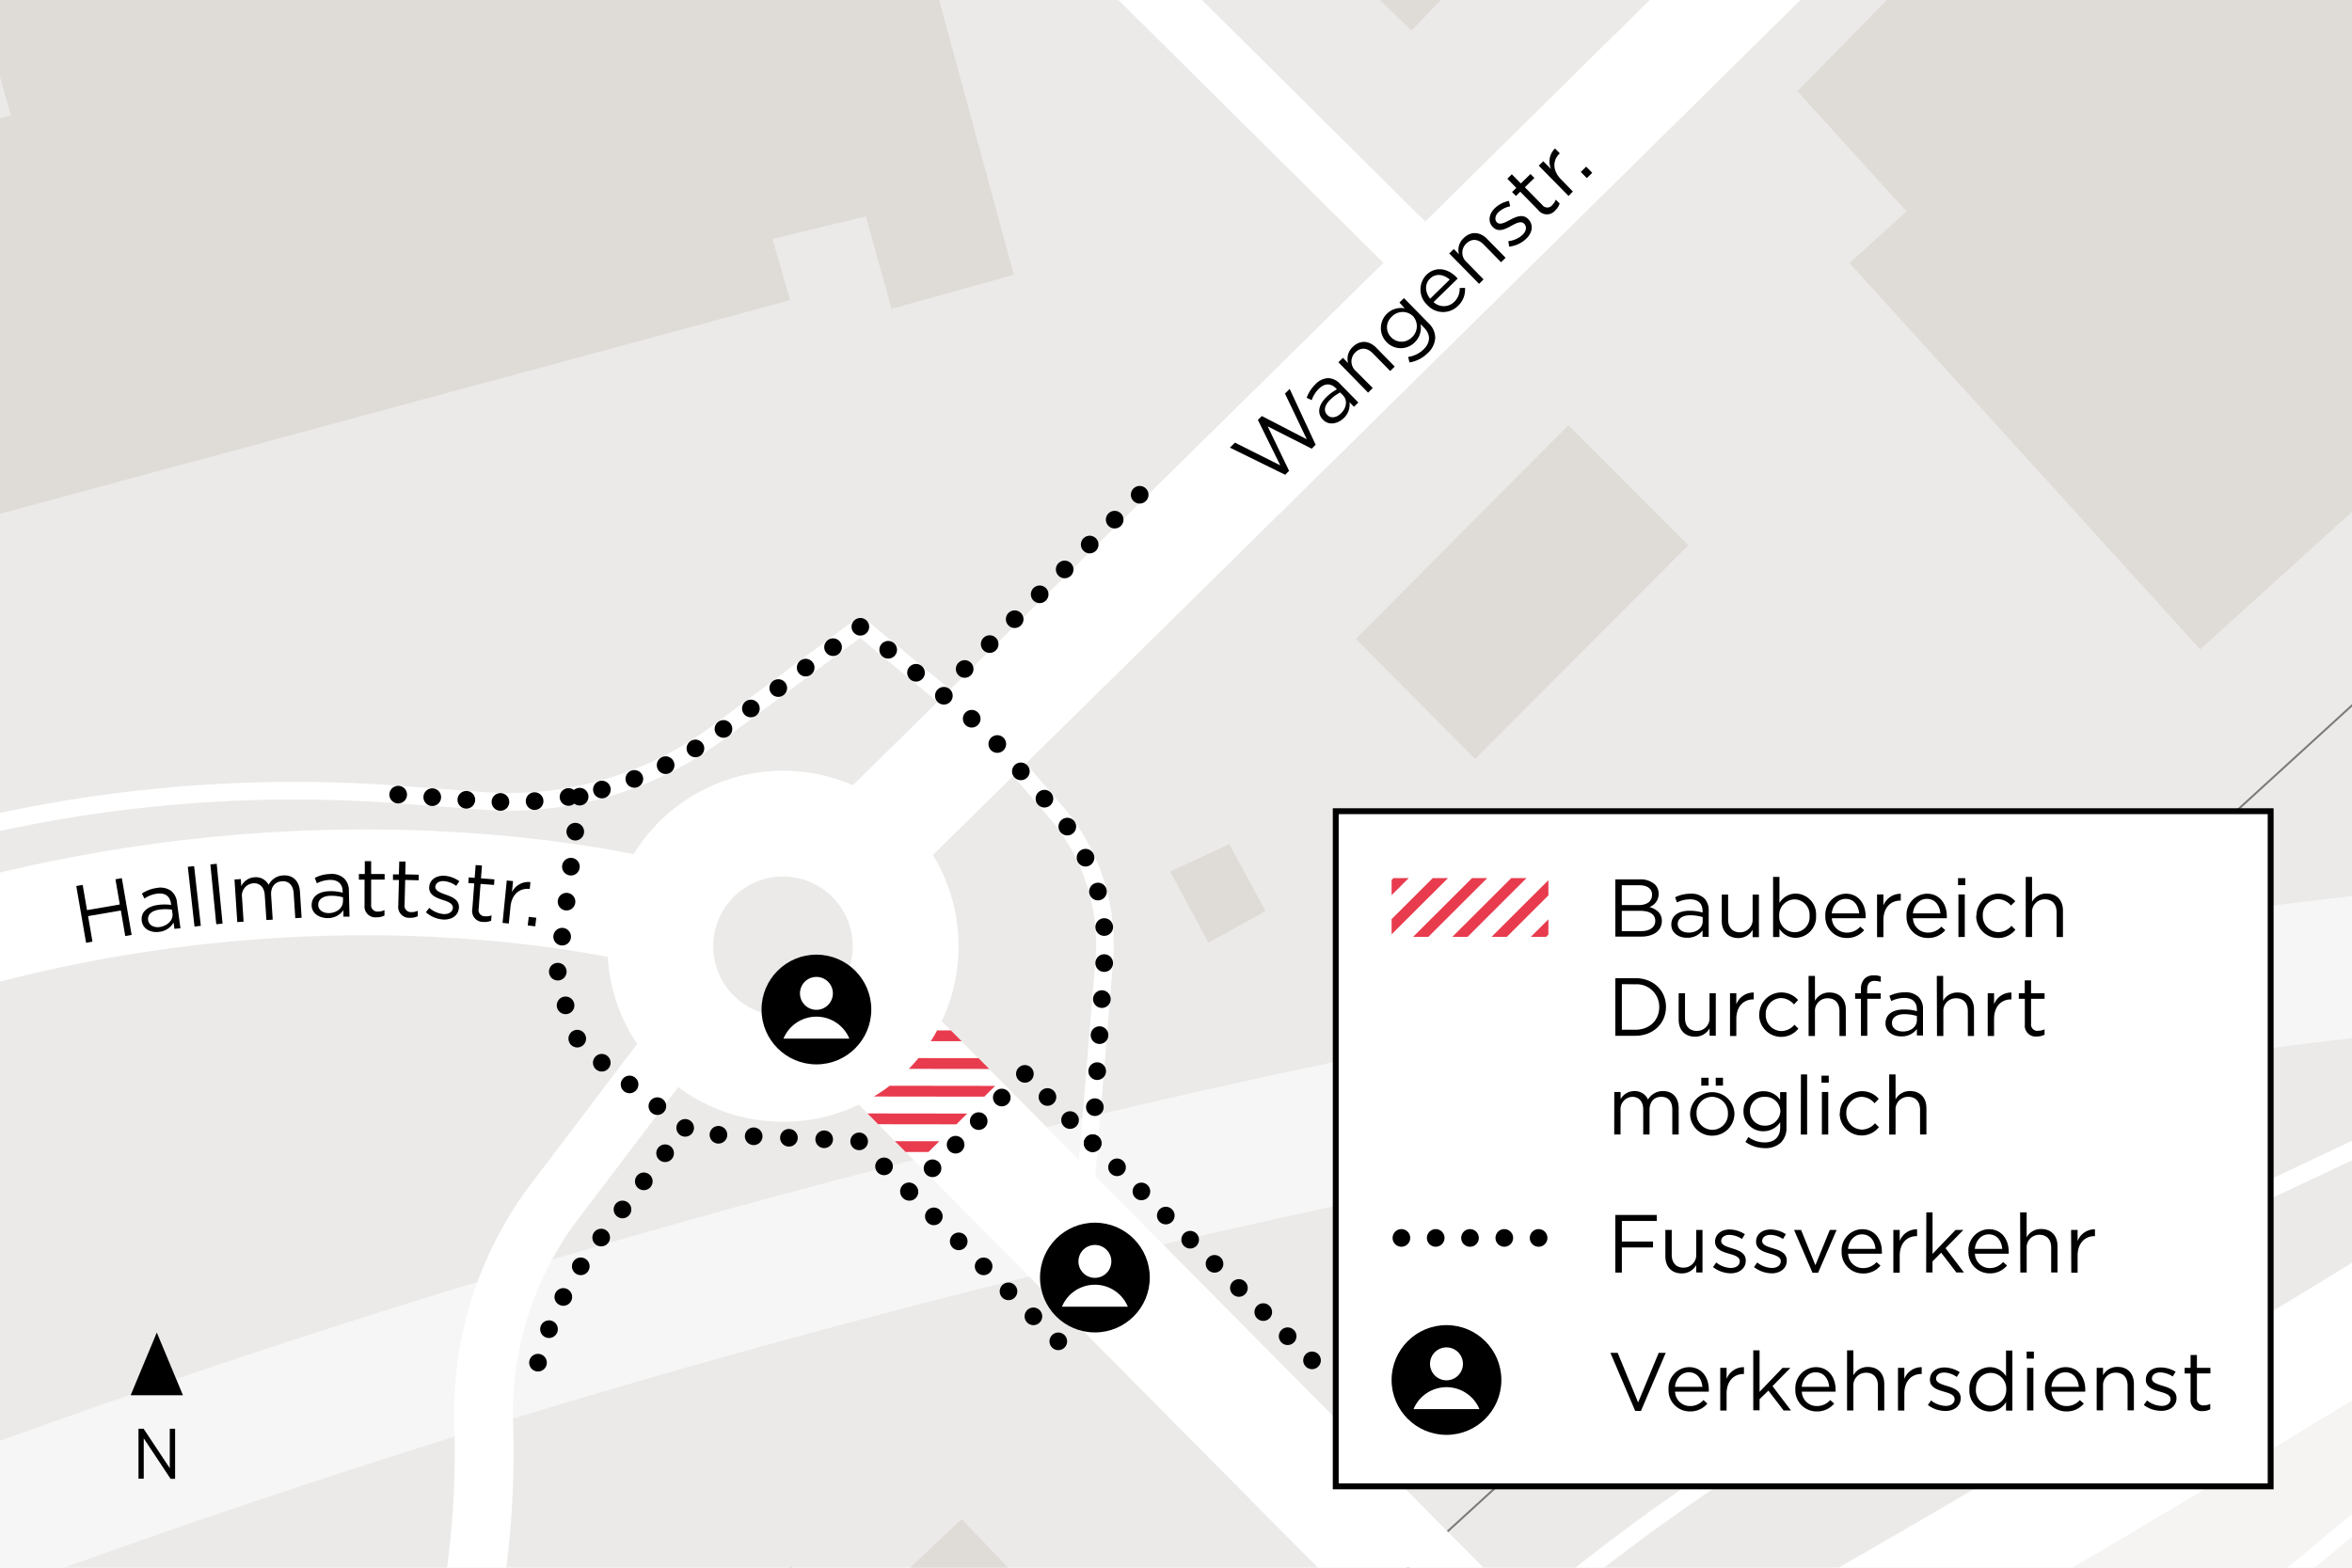 <svg xmlns="http://www.w3.org/2000/svg" xmlns:xlink="http://www.w3.org/1999/xlink" viewBox="0 0 600 400"><defs><clipPath id="e766082a-3317-498d-9094-c140ac0564dc"><rect width="600" height="400" fill="none"/></clipPath><clipPath id="aef8d48f-2046-430c-a516-2ad6c660e8f9"><rect y="600" width="600" height="400" fill="none"/></clipPath><clipPath id="ad1eecd9-b39c-4cbf-81c6-9fb2120e271c"><path d="M240.25,260.58a44.32,44.32,0,0,1-21.19,21.27l14.85,15,21.37-21.18Z" fill="none"/></clipPath><clipPath id="a24853fc-4a0f-4a29-b9ea-1d45da50427e"><path d="M267.18,789.48l-9.49-9.64-23.88,23.5-9.7-9.42-5.6,5.52,9.69,9.42-3.9,3.84-4.42,4.8a27.28,27.28,0,0,1,4.06,4.24c4.31,4.91,7,12.53,7,19.7a31,31,0,0,1-9,21.94l9.68,9.6a45,45,0,0,0,12.94-31.54A44.39,44.39,0,0,0,238,818.12Z" fill="none"/></clipPath><clipPath id="a03f8d6c-18fa-4f4b-a6be-e479f4807004"><rect x="355" y="224.04" width="40" height="15" fill="none"/></clipPath></defs><title>250411_Kleefeld_Wangenstrasse_BPH</title><g id="be477951-d603-494b-94da-551c2f9a0a5d" data-name="BG"><rect width="600" height="400" fill="#eceae8"/></g><g id="a7b75b67-ba47-4482-92e0-5753ccaff5da" data-name="Grünflächen"><g clip-path="url(#e766082a-3317-498d-9094-c140ac0564dc)"><path d="M1360.4,154.28c-167.83,21.13-346,35.45-535.58,46.82l-4.3.27v.16c-216.15,141.89-390,237.4-390,237.4a35.57,35.57,0,0,1-45,52.45S208.39,729.53,11.67,962.85q-3.06,3.61-6.13,7.24l74.65,192.57H1362.38Z" fill="#f5f4f3"/></g></g><g id="be1b0a24-a6d8-48fa-885c-ed68ca69d7d9" data-name="Gebäude"><g clip-path="url(#aef8d48f-2046-430c-a516-2ad6c660e8f9)"><g id="b1257bdb-a84b-43ac-b228-24544d1265d8" data-name="HATCH"><polygon points="491.86 459.94 478.68 473.31 366.06 362.24 405.47 322.27 419.24 335.85 393.17 362.27 397.76 367.14 491.86 459.94" fill="#dfdcd8" fill-rule="evenodd"/></g><g id="b59a788e-a217-4164-89f6-ede08915958d" data-name="HATCH"><polygon points="666.89 669.89 561.27 765.72 515.82 715.63 471.8 667.11 486.33 653.93 458.53 623.28 716.85 359.33 761.1 408.1 579.15 573.19 621.44 619.8 666.89 669.89" fill="#dfdcd8" fill-rule="evenodd"/></g><g id="a7179ad0-3b26-4a6f-927f-5743ab2ef363" data-name="HATCH"><polygon points="334.05 398.84 417.77 479.63 404.9 492.98 389.83 508.6 381.53 500.58 384.13 497.88 357.18 471.06 354.16 474.18 341.92 462.37 345.24 459.17 318.8 433.99 315.77 437.13 306.1 427.81 321.17 412.19 334.05 398.84" fill="#dfdcd8" fill-rule="evenodd"/></g><g id="ae110698-9242-4f0a-9f6b-a333bc0ab765" data-name="HATCH"><polygon points="840.98 467.37 860.28 488.65 661.88 668.66 620.93 623.53 619.7 624.64 575.67 576.12 563.88 586.8 552.84 574.61 667.35 470.88 678.13 482.78 775.11 394.78 796.84 418.72 819.33 443.51 840.98 467.37" fill="#dfdcd8" fill-rule="evenodd"/></g><g id="a190ddfe-dc90-4906-9a3c-2214840560a4" data-name="HATCH"><polygon points="275.22 336.43 279.48 340.48 283.08 337.11 313.7 366.34 212.1 472.76 181.18 443.25 185.28 439.29 180.96 435.16 275.22 336.43" fill="#dfdcd8" fill-rule="evenodd"/></g><g id="f99b624d-f617-48dc-8653-ed692225c315" data-name="HATCH"><polygon points="554.25 412.07 509.43 458.4 498.59 458.49 497.01 456.95 491.11 463 451.81 424.65 448.14 428.42 435.85 416.48 439.75 412.59 388.52 362.48 444.75 305.05 456 315.99 457.18 317.13 481.23 340.87 519.46 376.78 518.61 377.68 534.9 393.45 536.49 395.01 554.25 412.07" fill="#dfdcd8" fill-rule="evenodd"/></g><g id="e2cd5544-78f1-418a-b65b-a867d15389ba" data-name="HATCH"><polygon points="547.76 300.15 607.8 360.01 596.67 371.47 595.95 372.21 581.69 386.91 566.82 402.06 565.96 401.07 555.96 411.55 544.57 399.83 549.91 394.43 507.99 353.46 507.08 352.56 501.75 346.9 505.93 342.15 515.76 331.98 505.44 322.18 495.14 312.16 509.91 296.98 520.17 306.97 530.73 316.98 535.73 312.01 547.76 300.15" fill="#dfdcd8" fill-rule="evenodd"/></g></g><g clip-path="url(#e766082a-3317-498d-9094-c140ac0564dc)"><g id="bbafdc7b-eaf8-4e58-94f6-46413cc80a2c" data-name="HATCH"><polygon points="322.84 232.48 308.26 240.54 298.52 222.37 313.6 215.39 322.84 232.48" fill="#dfdcd8" fill-rule="evenodd"/></g><g id="bf31cf71-f000-4f79-ab1c-64f26bc91fc7" data-name="HATCH"><polygon points="666.89 69.89 561.27 165.72 515.82 115.63 471.8 67.11 486.33 53.93 458.53 23.29 716.85 -240.66 761.1 -191.9 579.15 -26.81 621.44 19.8 666.89 69.89" fill="#dfdcd8" fill-rule="evenodd"/></g><g id="f9f28bab-6548-42de-8d8c-c65a59047586" data-name="HATCH"><polygon points="245.29 387.57 273.63 417.18 199.32 488.39 198.26 489.42 130.24 554.18 129.72 554.68 91.62 591.16 67.64 613.98 51.92 597.84 51.4 597.31 88.03 562.29 80.7 555.03 106.6 530.27 101.83 525.58 147.94 481.58 140.08 473.21 139.23 472.32 161.4 451.23 154.85 444.35 201.66 399.57 216.85 414.54 245.29 387.57" fill="#dfdcd8" fill-rule="evenodd"/></g><g id="a9e66147-5d36-4bcd-b653-3ce2faee7a37" data-name="HATCH"><polygon points="430.7 139.11 376.3 193.66 345.87 163.02 400.1 108.49 430.7 139.11" fill="#dfdcd8" fill-rule="evenodd"/></g><g id="a87e874d-77b0-42d6-bf0c-665dce931248" data-name="HATCH"><polygon points="216.86 -47.45 221.9 -28.98 231.01 -31.47 247.23 28.13 258.64 70.11 227.45 78.81 220.87 55.2 197.08 60.99 201.55 76.6 -117.32 162.82 -128.65 120.91 -129.72 114.09 -113.31 109.72 -113.25 108.91 -114.95 102.22 -123.26 70.98 -125.13 64.07 2.76 29.47 -1.88 12.81 -7.33 -7.24 87.13 -32.96 87.43 -31.78 92.51 -33.03 97.36 -14.36 131.06 -23.83 134.65 -9.44 135.4 -6.42 142.66 -8.38 175.78 -17.62 170.89 -35.06 194.76 -40.69 194.6 -41.35 216.86 -47.45" fill="#dfdcd8" fill-rule="evenodd"/></g><g id="fa27aefc-b83b-44ca-91d1-976eb9378023" data-name="HATCH"><polygon points="269.51 -135.46 387.99 -21.14 360.06 7.8 350.63 -1.3 352.46 -3.19 327.75 -28.05 325.42 -25.63 311.51 -39.05 314.24 -41.63 293.01 -61.76 290.58 -59.24 276.48 -72.85 278.97 -75.06 255.46 -97.53 253.26 -95.25 241.59 -106.53 257.48 -123 269.51 -135.46" fill="#dfdcd8" fill-rule="evenodd"/></g><g id="a6ff09a4-a7f8-471f-a7ec-b3bc5264f2bd" data-name="HATCH"><polygon points="840.98 -132.63 860.28 -111.35 661.88 68.66 620.93 23.53 619.7 24.64 575.67 -23.88 563.88 -13.2 552.84 -25.39 667.35 -129.12 678.13 -117.22 775.11 -205.22 796.84 -181.28 819.33 -156.49 840.98 -132.63" fill="#dfdcd8" fill-rule="evenodd"/></g></g></g><g id="b1fcff5a-cfcf-43eb-b8c1-88680a2e6253" data-name="Zug"><g clip-path="url(#e766082a-3317-498d-9094-c140ac0564dc)"><line x1="993.81" y1="-179.77" x2="-155.69" y2="870.31" fill="none" stroke="#7a7a78" stroke-miterlimit="10" stroke-width="0.5"/></g></g><g id="aa08f293-ebd9-49ec-aaad-859ef519a1af" data-name="Autobahn"><g clip-path="url(#e766082a-3317-498d-9094-c140ac0564dc)"><path d="M1196.84,196.06c-133.19,15.41-273.64,26.36-422.09,35.27C264,262-195.44,412.36-576.37,697.29" fill="none" stroke="#f6f6f6" stroke-linecap="round" stroke-linejoin="round" stroke-width="36"/></g></g><g id="b8b3d96f-b5ec-49a3-bf2d-4b268805a478" data-name="Schnellstrasse"><g clip-path="url(#e766082a-3317-498d-9094-c140ac0564dc)"><polyline points="388.35 431.32 244.58 286.27 237.91 279.55 223.73 265.24" fill="none" stroke="#fff" stroke-linejoin="round" stroke-width="30"/><path d="M427.46,440.76S775.8,249.45,1073.7,16q50.57-39.63,100.36-78.61" fill="none" stroke="#fff" stroke-linejoin="round" stroke-width="30"/></g></g><g id="b286306f-d8c1-497f-ac7a-68930bddb1bb" data-name="Hauptstrassen"><g clip-path="url(#aef8d48f-2046-430c-a516-2ad6c660e8f9)"><path d="M897,146.41C611.59,432,219.62,817.28,219.62,817.28" fill="none" stroke="#fff" stroke-linejoin="round" stroke-width="27"/></g><g clip-path="url(#e766082a-3317-498d-9094-c140ac0564dc)"><path d="M897-453.59C611.59-168,219.62,217.28,219.62,217.28" fill="none" stroke="#fff" stroke-linejoin="round" stroke-width="27"/><path d="M169.46,233.56S66.37,204.44-54.49,254.46C-228,326.28-352.39,431.53-453.31,492.8-626.54,598-817.35,702.34-938.12,735.55S-1154,747.63-1240,749.14-1431.72,781-1431.72,781" fill="none" stroke="#fff" stroke-linejoin="round" stroke-width="27"/><circle cx="199.74" cy="241.44" r="31.29" fill="none" stroke="#fff" stroke-linejoin="round" stroke-width="27"/></g></g><g id="aaf9b9b3-4c9f-48af-9147-b8d71feb24a0" data-name="Quartierstrassen"><g clip-path="url(#aef8d48f-2046-430c-a516-2ad6c660e8f9)"><path d="M428.94,608.81,430.47,483a44.74,44.74,0,0,0-12.65-31.7l-67.29-69.19a17.88,17.88,0,0,1,.29-25.22L491.15,219.1a357.06,357.06,0,0,0,61.8-81l33.2-59.56A536.71,536.71,0,0,1,665.41-29.37" fill="none" stroke="#fff" stroke-linecap="round" stroke-linejoin="round" stroke-width="15"/></g><g clip-path="url(#e766082a-3317-498d-9094-c140ac0564dc)"><path d="M428.94,8.81,430.47-117a44.74,44.74,0,0,0-12.65-31.7l-67.29-69.19a17.88,17.88,0,0,1,.29-25.22L491.15-380.9a357.06,357.06,0,0,0,61.8-81l33.2-59.56a536.71,536.71,0,0,1,79.26-107.87" fill="none" stroke="#fff" stroke-linecap="round" stroke-linejoin="round" stroke-width="15"/><line x1="196.19" y1="-99.01" x2="367.83" y2="71.31" fill="none" stroke="#fff" stroke-linecap="round" stroke-linejoin="round" stroke-width="15"/><path d="M175.68,261.44,141.4,306.67a89.39,89.39,0,0,0-18,56.68v.24A227,227,0,0,1,85.25,496.76l-79.44,119a357.71,357.71,0,0,0-36.93,71.68h0a274.79,274.79,0,0,1-71.55,105.34l-41.1,37.56" fill="none" stroke="#fff" stroke-linecap="round" stroke-linejoin="round" stroke-width="15"/></g></g><g id="ec31dbc9-72e4-4f46-92df-4de8fa51955a" data-name="Fusswege"><g clip-path="url(#aef8d48f-2046-430c-a516-2ad6c660e8f9)"><path d="M631.56-53.71l-31.73,32-737.3,666.55A357.61,357.61,0,0,1-281.3,724.06" fill="none" stroke="#fff" stroke-linecap="round" stroke-linejoin="round" stroke-width="4.5"/></g><g clip-path="url(#e766082a-3317-498d-9094-c140ac0564dc)"><path d="M631.56-653.71l-31.73,32L-137.47,44.85A357.61,357.61,0,0,1-281.3,124.06" fill="none" stroke="#fff" stroke-linecap="round" stroke-linejoin="round" stroke-width="4.5"/><path d="M-585.35,525.1l146.46-93.78L-95.35,245a357.57,357.57,0,0,1,196.93-42.27l21.65,1.61a89.39,89.39,0,0,0,60-17.45l36.24-27,31.77,26.25,18.05,20.94a51.94,51.94,0,0,1,12.41,38.19l-6,72.38" fill="none" stroke="#fff" stroke-linecap="round" stroke-linejoin="round" stroke-width="4.5"/><path d="M53.84,908,279.12,541.53A536.36,536.36,0,0,1,507.18,337.36L865.08,168.5,558.27,423.94Q448.77,515.1,347.66,615.68Z" fill="none" stroke="#fff" stroke-linecap="round" stroke-linejoin="round" stroke-width="4.5"/></g></g><g id="ed649afb-8f58-4659-a4ba-fe9e3d7ca884" data-name="Baubereich"><line x1="101.58" y1="202.75" x2="101.58" y2="202.75" fill="none" stroke="#000" stroke-linecap="round" stroke-miterlimit="10" stroke-width="4.5"/><path d="M110.27,203.4l13,1a89.39,89.39,0,0,0,60-17.45L216,162.53" fill="none" stroke="#000" stroke-linecap="round" stroke-miterlimit="10" stroke-width="4.5" stroke-dasharray="0 8.72"/><line x1="219.48" y1="159.92" x2="219.48" y2="159.92" fill="none" stroke="#000" stroke-linecap="round" stroke-miterlimit="10" stroke-width="4.5"/><path d="M226.58,165.79l24.67,20.38,18.05,20.94a51.94,51.94,0,0,1,12.41,38.19L279,287.09" fill="none" stroke="#000" stroke-linecap="round" stroke-miterlimit="10" stroke-width="4.5" stroke-dasharray="0 9.21"/><line x1="278.74" y1="291.69" x2="278.74" y2="291.69" fill="none" stroke="#000" stroke-linecap="round" stroke-miterlimit="10" stroke-width="4.5"/><line x1="284.96" y1="297.84" x2="331.59" y2="344.02" fill="none" stroke="#000" stroke-linecap="round" stroke-miterlimit="10" stroke-width="4.5" stroke-dasharray="0 8.75"/><line x1="334.7" y1="347.1" x2="334.7" y2="347.1" fill="none" stroke="#000" stroke-linecap="round" stroke-miterlimit="10" stroke-width="4.5"/><polyline points="147.87 203.27 142.02 250.09 147.87 266.75 176.69 289.26 219.01 291.06 274.51 346.8" fill="none" stroke="#000" stroke-linecap="round" stroke-miterlimit="10" stroke-width="4.5" stroke-dasharray="0 9"/><g clip-path="url(#ad1eecd9-b39c-4cbf-81c6-9fb2120e271c)"><line x1="-219.18" y1="2.09" x2="494.16" y2="3" fill="none" stroke="#e83c4e" stroke-width="2.75"/><line x1="-212.1" y1="9.17" x2="501.23" y2="10.08" fill="none" stroke="#e83c4e" stroke-width="2.75"/><line x1="-205.02" y1="16.25" x2="508.31" y2="17.16" fill="none" stroke="#e83c4e" stroke-width="2.75"/><line x1="-197.94" y1="23.33" x2="515.39" y2="24.24" fill="none" stroke="#e83c4e" stroke-width="2.75"/><line x1="-190.86" y1="30.41" x2="522.47" y2="31.32" fill="none" stroke="#e83c4e" stroke-width="2.75"/><line x1="-183.78" y1="37.49" x2="529.55" y2="38.4" fill="none" stroke="#e83c4e" stroke-width="2.75"/><line x1="-176.7" y1="44.57" x2="536.63" y2="45.48" fill="none" stroke="#e83c4e" stroke-width="2.75"/><line x1="-169.62" y1="51.65" x2="543.71" y2="52.56" fill="none" stroke="#e83c4e" stroke-width="2.75"/><line x1="-162.54" y1="58.72" x2="550.79" y2="59.64" fill="none" stroke="#e83c4e" stroke-width="2.75"/><line x1="-155.46" y1="65.8" x2="557.87" y2="66.72" fill="none" stroke="#e83c4e" stroke-width="2.75"/><line x1="-148.38" y1="72.88" x2="564.95" y2="73.8" fill="none" stroke="#e83c4e" stroke-width="2.75"/><line x1="-141.3" y1="79.96" x2="572.03" y2="80.88" fill="none" stroke="#e83c4e" stroke-width="2.75"/><line x1="-134.22" y1="87.04" x2="579.11" y2="87.96" fill="none" stroke="#e83c4e" stroke-width="2.75"/><line x1="-127.14" y1="94.12" x2="586.19" y2="95.04" fill="none" stroke="#e83c4e" stroke-width="2.75"/><line x1="-120.06" y1="101.2" x2="593.27" y2="102.12" fill="none" stroke="#e83c4e" stroke-width="2.75"/><line x1="-112.98" y1="108.28" x2="600.35" y2="109.2" fill="none" stroke="#e83c4e" stroke-width="2.75"/><line x1="-105.9" y1="115.36" x2="607.43" y2="116.28" fill="none" stroke="#e83c4e" stroke-width="2.75"/><line x1="-98.82" y1="122.44" x2="614.51" y2="123.36" fill="none" stroke="#e83c4e" stroke-width="2.75"/><line x1="-91.74" y1="129.52" x2="621.59" y2="130.43" fill="none" stroke="#e83c4e" stroke-width="2.75"/><line x1="-84.66" y1="136.6" x2="628.67" y2="137.51" fill="none" stroke="#e83c4e" stroke-width="2.75"/><line x1="-77.59" y1="143.68" x2="635.75" y2="144.59" fill="none" stroke="#e83c4e" stroke-width="2.75"/><line x1="-70.51" y1="150.76" x2="642.83" y2="151.67" fill="none" stroke="#e83c4e" stroke-width="2.75"/><line x1="-63.43" y1="157.84" x2="649.91" y2="158.75" fill="none" stroke="#e83c4e" stroke-width="2.75"/><line x1="-56.35" y1="164.92" x2="656.99" y2="165.83" fill="none" stroke="#e83c4e" stroke-width="2.75"/><line x1="-49.27" y1="172" x2="664.06" y2="172.91" fill="none" stroke="#e83c4e" stroke-width="2.75"/><line x1="-42.19" y1="179.08" x2="671.14" y2="179.99" fill="none" stroke="#e83c4e" stroke-width="2.75"/><line x1="-35.11" y1="186.16" x2="678.22" y2="187.07" fill="none" stroke="#e83c4e" stroke-width="2.75"/><line x1="-28.03" y1="193.24" x2="685.3" y2="194.15" fill="none" stroke="#e83c4e" stroke-width="2.75"/><line x1="-20.95" y1="200.32" x2="692.38" y2="201.23" fill="none" stroke="#e83c4e" stroke-width="2.75"/><line x1="-13.87" y1="207.39" x2="699.46" y2="208.31" fill="none" stroke="#e83c4e" stroke-width="2.75"/><line x1="-6.79" y1="214.47" x2="706.54" y2="215.39" fill="none" stroke="#e83c4e" stroke-width="2.75"/><line x1="0.29" y1="221.55" x2="713.62" y2="222.47" fill="none" stroke="#e83c4e" stroke-width="2.75"/><line x1="7.37" y1="228.63" x2="720.7" y2="229.55" fill="none" stroke="#e83c4e" stroke-width="2.75"/><line x1="14.45" y1="235.71" x2="727.78" y2="236.63" fill="none" stroke="#e83c4e" stroke-width="2.75"/><line x1="21.53" y1="242.79" x2="734.86" y2="243.71" fill="none" stroke="#e83c4e" stroke-width="2.75"/><line x1="28.61" y1="249.87" x2="741.94" y2="250.79" fill="none" stroke="#e83c4e" stroke-width="2.75"/><line x1="35.69" y1="256.95" x2="749.02" y2="257.87" fill="none" stroke="#e83c4e" stroke-width="2.75"/><line x1="42.77" y1="264.03" x2="756.1" y2="264.95" fill="none" stroke="#e83c4e" stroke-width="2.75"/><line x1="49.85" y1="271.11" x2="763.18" y2="272.03" fill="none" stroke="#e83c4e" stroke-width="2.75"/><line x1="56.93" y1="278.19" x2="770.26" y2="279.11" fill="none" stroke="#e83c4e" stroke-width="2.75"/><line x1="64.01" y1="285.27" x2="777.34" y2="286.19" fill="none" stroke="#e83c4e" stroke-width="2.75"/><line x1="71.09" y1="292.35" x2="784.42" y2="293.26" fill="none" stroke="#e83c4e" stroke-width="2.75"/><line x1="78.16" y1="299.43" x2="791.5" y2="300.34" fill="none" stroke="#e83c4e" stroke-width="2.75"/><line x1="85.24" y1="306.51" x2="798.58" y2="307.42" fill="none" stroke="#e83c4e" stroke-width="2.75"/><line x1="92.32" y1="313.59" x2="805.66" y2="314.5" fill="none" stroke="#e83c4e" stroke-width="2.75"/><line x1="99.4" y1="320.67" x2="812.74" y2="321.58" fill="none" stroke="#e83c4e" stroke-width="2.75"/><line x1="106.48" y1="327.75" x2="819.81" y2="328.66" fill="none" stroke="#e83c4e" stroke-width="2.75"/><line x1="113.56" y1="334.83" x2="826.89" y2="335.74" fill="none" stroke="#e83c4e" stroke-width="2.75"/><line x1="120.64" y1="341.91" x2="833.97" y2="342.82" fill="none" stroke="#e83c4e" stroke-width="2.75"/><line x1="127.72" y1="348.99" x2="841.05" y2="349.9" fill="none" stroke="#e83c4e" stroke-width="2.75"/><line x1="134.8" y1="356.07" x2="848.13" y2="356.98" fill="none" stroke="#e83c4e" stroke-width="2.75"/><line x1="141.88" y1="363.14" x2="855.21" y2="364.06" fill="none" stroke="#e83c4e" stroke-width="2.75"/><line x1="148.96" y1="370.22" x2="862.29" y2="371.14" fill="none" stroke="#e83c4e" stroke-width="2.75"/><line x1="156.04" y1="377.3" x2="869.37" y2="378.22" fill="none" stroke="#e83c4e" stroke-width="2.75"/><line x1="163.12" y1="384.38" x2="876.45" y2="385.3" fill="none" stroke="#e83c4e" stroke-width="2.75"/><line x1="170.2" y1="391.46" x2="883.53" y2="392.38" fill="none" stroke="#e83c4e" stroke-width="2.75"/><line x1="177.28" y1="398.54" x2="890.61" y2="399.46" fill="none" stroke="#e83c4e" stroke-width="2.75"/></g><line x1="232" y1="304.11" x2="232" y2="304.11" fill="none" stroke="#000" stroke-linecap="round" stroke-miterlimit="10" stroke-width="4.5"/><line x1="237.89" y1="298.09" x2="258.51" y2="277.02" fill="none" stroke="#000" stroke-linecap="round" stroke-miterlimit="10" stroke-width="4.5" stroke-dasharray="0 8.42"/><line x1="261.45" y1="274" x2="261.45" y2="274" fill="none" stroke="#000" stroke-linecap="round" stroke-miterlimit="10" stroke-width="4.5"/><line x1="267.21" y1="279.9" x2="275.86" y2="288.74" fill="none" stroke="#000" stroke-linecap="round" stroke-miterlimit="10" stroke-width="4.5" stroke-dasharray="0 8.24"/><line x1="278.74" y1="291.69" x2="278.74" y2="291.69" fill="none" stroke="#000" stroke-linecap="round" stroke-miterlimit="10" stroke-width="4.5"/><line x1="246.09" y1="170.69" x2="291.62" y2="125.36" fill="none" stroke="#000" stroke-linecap="round" stroke-miterlimit="10" stroke-width="4.5" stroke-dasharray="0 9"/><circle cx="208.27" cy="257.58" r="14"/><circle cx="208.27" cy="253.46" r="4.2" fill="#fff"/><path d="M216.67,265a9.1,9.1,0,0,0-16.8,0Z" fill="#fff"/><circle cx="279.31" cy="325.97" r="14"/><circle cx="279.31" cy="321.85" r="4.2" fill="#fff"/><path d="M287.71,333.4a9.1,9.1,0,0,0-16.8,0Z" fill="#fff"/><path d="M169.67,294.25l-17.5,23.09a89.48,89.48,0,0,0-15.41,32.21" fill="none" stroke="#000" stroke-linecap="round" stroke-miterlimit="10" stroke-width="4.5" stroke-dasharray="0 9"/><g clip-path="url(#a24853fc-4a0f-4a29-b9ea-1d45da50427e)"><line x1="-672.27" y1="149" x2="41.06" y2="149.91" fill="none" stroke="#e83c4e" stroke-width="2.75"/><line x1="-665.19" y1="156.08" x2="48.14" y2="156.99" fill="none" stroke="#e83c4e" stroke-width="2.75"/><line x1="-658.11" y1="163.16" x2="55.22" y2="164.07" fill="none" stroke="#e83c4e" stroke-width="2.75"/><line x1="-651.03" y1="170.24" x2="62.3" y2="171.15" fill="none" stroke="#e83c4e" stroke-width="2.75"/><line x1="-643.95" y1="177.32" x2="69.38" y2="178.23" fill="none" stroke="#e83c4e" stroke-width="2.75"/><line x1="-636.87" y1="184.4" x2="76.46" y2="185.31" fill="none" stroke="#e83c4e" stroke-width="2.75"/><line x1="-629.79" y1="191.47" x2="83.54" y2="192.39" fill="none" stroke="#e83c4e" stroke-width="2.75"/><line x1="-622.71" y1="198.55" x2="90.62" y2="199.47" fill="none" stroke="#e83c4e" stroke-width="2.75"/><line x1="-615.63" y1="205.63" x2="97.7" y2="206.55" fill="none" stroke="#e83c4e" stroke-width="2.75"/><line x1="-608.55" y1="212.71" x2="104.78" y2="213.63" fill="none" stroke="#e83c4e" stroke-width="2.75"/><line x1="-601.47" y1="219.79" x2="111.86" y2="220.71" fill="none" stroke="#e83c4e" stroke-width="2.75"/><line x1="-594.39" y1="226.87" x2="118.94" y2="227.79" fill="none" stroke="#e83c4e" stroke-width="2.75"/><line x1="-587.31" y1="233.95" x2="126.02" y2="234.87" fill="none" stroke="#e83c4e" stroke-width="2.75"/><line x1="-580.23" y1="241.03" x2="133.1" y2="241.95" fill="none" stroke="#e83c4e" stroke-width="2.75"/><line x1="-573.15" y1="248.11" x2="140.18" y2="249.03" fill="none" stroke="#e83c4e" stroke-width="2.75"/><line x1="-566.07" y1="255.19" x2="147.26" y2="256.1" fill="none" stroke="#e83c4e" stroke-width="2.75"/><line x1="-558.99" y1="262.27" x2="154.34" y2="263.18" fill="none" stroke="#e83c4e" stroke-width="2.75"/><line x1="-551.91" y1="269.35" x2="161.42" y2="270.26" fill="none" stroke="#e83c4e" stroke-width="2.75"/><line x1="-544.83" y1="276.43" x2="168.5" y2="277.34" fill="none" stroke="#e83c4e" stroke-width="2.75"/><line x1="-537.76" y1="283.51" x2="175.58" y2="284.42" fill="none" stroke="#e83c4e" stroke-width="2.75"/><line x1="-530.68" y1="290.59" x2="182.65" y2="291.5" fill="none" stroke="#e83c4e" stroke-width="2.75"/><line x1="-523.6" y1="297.67" x2="189.73" y2="298.58" fill="none" stroke="#e83c4e" stroke-width="2.75"/><line x1="-516.52" y1="304.75" x2="196.81" y2="305.66" fill="none" stroke="#e83c4e" stroke-width="2.75"/><line x1="-509.44" y1="311.83" x2="203.89" y2="312.74" fill="none" stroke="#e83c4e" stroke-width="2.75"/><line x1="-502.36" y1="318.91" x2="210.97" y2="319.82" fill="none" stroke="#e83c4e" stroke-width="2.75"/><line x1="-495.28" y1="325.99" x2="218.05" y2="326.9" fill="none" stroke="#e83c4e" stroke-width="2.75"/><line x1="-488.2" y1="333.07" x2="225.13" y2="333.98" fill="none" stroke="#e83c4e" stroke-width="2.75"/><line x1="-481.12" y1="340.15" x2="232.21" y2="341.06" fill="none" stroke="#e83c4e" stroke-width="2.75"/><line x1="-474.04" y1="347.22" x2="239.29" y2="348.14" fill="none" stroke="#e83c4e" stroke-width="2.75"/><line x1="-466.96" y1="354.3" x2="246.37" y2="355.22" fill="none" stroke="#e83c4e" stroke-width="2.75"/><line x1="-459.88" y1="361.38" x2="253.45" y2="362.3" fill="none" stroke="#e83c4e" stroke-width="2.75"/><line x1="-452.8" y1="368.46" x2="260.53" y2="369.38" fill="none" stroke="#e83c4e" stroke-width="2.75"/><line x1="-445.72" y1="375.54" x2="267.61" y2="376.46" fill="none" stroke="#e83c4e" stroke-width="2.75"/><line x1="-438.64" y1="382.62" x2="274.69" y2="383.54" fill="none" stroke="#e83c4e" stroke-width="2.75"/><line x1="-431.56" y1="389.7" x2="281.77" y2="390.62" fill="none" stroke="#e83c4e" stroke-width="2.75"/><line x1="-424.48" y1="396.78" x2="288.85" y2="397.7" fill="none" stroke="#e83c4e" stroke-width="2.75"/></g></g><g id="ac1bf146-2aef-4fef-8784-ce13fc661aeb" data-name="Beschriftung"><path d="M313.75,114.21l1.29-1.27,11.57,5.8-5.72-11.59,1-1,11.48,5.94-5.57-11.67L329,99.24l6.62,14.24-1,1-11.23-5.69,5.46,11.35-1,1Z"/><path d="M337.49,107.09l0,0c-1.6-1.63-1.11-3.82.86-5.75a11.52,11.52,0,0,1,2.7-2l-.26-.27c-1.37-1.39-2.93-1.27-4.38.15a7.63,7.63,0,0,0-1.8,2.88l-1.27-.6a8.85,8.85,0,0,1,2.19-3.41,4.74,4.74,0,0,1,3.34-1.61,4.32,4.32,0,0,1,3,1.49l4.65,4.73-1.11,1.09-1.15-1.17a4.75,4.75,0,0,1-1.49,4.09C341.31,108.08,339.05,108.68,337.49,107.09Zm5.12-6.2-.73-.75a10.88,10.88,0,0,0-2.6,1.91c-1.46,1.42-1.65,2.85-.69,3.82l0,0c.95,1,2.41.66,3.46-.37C343.5,104.14,343.82,102.12,342.61,100.89Z"/><path d="M341.43,92.43l1.15-1.13,1.33,1.35a4.09,4.09,0,0,1,1.17-4.12c1.87-1.84,4.2-1.65,6,.19l4.72,4.81-1.16,1.13-4.44-4.52c-1.41-1.44-3.07-1.58-4.44-.24a3.21,3.21,0,0,0,.06,4.71L350.19,99,349,100.18Z"/><path d="M359.57,92.48l-.35-1.41a7,7,0,0,0,3.95-1.94c1.71-1.68,1.89-3.71.11-5.52l-.9-.92a5.13,5.13,0,0,1-1.44,4.62,5,5,0,0,1-7.2,0l0,0a5.13,5.13,0,0,1,4.6-8.64L357,77.19l1.15-1.13,6.28,6.4a5.21,5.21,0,0,1,1.7,3.71,5.7,5.7,0,0,1-1.93,3.93A8.54,8.54,0,0,1,359.57,92.48Zm.87-11.83,0,0a3.8,3.8,0,0,0-5.42.18,3.59,3.59,0,0,0-.12,5.24l0,0a3.68,3.68,0,0,0,5.27,0A3.83,3.83,0,0,0,360.44,80.65Z"/><path d="M364.11,77.82l0,0a5.36,5.36,0,0,1-.24-7.68c2.29-2.25,5.41-1.71,7.63.55.14.15.23.24.35.39l-6.15,6A3.8,3.8,0,0,0,371,77a4.51,4.51,0,0,0,1.36-3.5l1.36-.06a5.61,5.61,0,0,1-1.77,4.59A5.39,5.39,0,0,1,364.11,77.82Zm5.72-6.49c-1.51-1.29-3.52-1.73-5.06-.21-1.35,1.32-1.27,3.44.07,5.1Z"/><path d="M369.71,64.67l1.16-1.13,1.32,1.35a4.11,4.11,0,0,1,1.17-4.12c1.87-1.84,4.2-1.65,6,.19l4.72,4.81-1.15,1.14-4.45-4.53c-1.41-1.44-3.07-1.57-4.43-.23a3.18,3.18,0,0,0,.06,4.7l4.35,4.44-1.15,1.13Z"/><path d="M385,62.93l-.23-1.4a6.33,6.33,0,0,0,3.66-1.64c.93-.91,1.13-2.06.39-2.8l0,0c-.76-.78-2-.19-3.27.53-1.55.85-3.31,1.75-4.71.33l0,0c-1.31-1.34-1.06-3.31.47-4.81a7.31,7.31,0,0,1,3.62-1.88l.33,1.38a6.16,6.16,0,0,0-3,1.5c-.91.9-1,2-.39,2.6l0,0c.73.73,2,.08,3.31-.62,1.55-.82,3.29-1.62,4.66-.23l0,0c1.44,1.47,1.07,3.52-.48,5A7.46,7.46,0,0,1,385,62.93Z"/><path d="M392.4,53.58l-4.59-4.67L386.73,50l-1-1,1.08-1.06-2.29-2.34,1.15-1.13,2.3,2.34,2.46-2.41,1,1L389,47.78l4.44,4.52a1.6,1.6,0,0,0,2.57,0,3.45,3.45,0,0,0,.86-1.37l1,1a4.15,4.15,0,0,1-1.07,1.7A2.77,2.77,0,0,1,392.4,53.58Z"/><path d="M392.54,42.27l1.15-1.13,2,2a4.63,4.63,0,0,1,1-5.26l1.22,1.24-.09.09c-1.69,1.66-1.88,4.23.42,6.57l3,3.09L400.14,50Z"/><path d="M403.26,43.87l1.38-1.35,1.54,1.57-1.38,1.35Z"/><path d="M353.48,278.38l1.53-.33,9.71,13.18-1.76.37-2.51-3.46-7.88,1.68-.9,4.19-1.68.36Zm6,8.41-4.86-6.67-1.74,8.07Z" fill="#141412"/><path d="M366.58,277.36,364,278.79l-.68-1.24,3.28-2,1.2-.25,3.11,14.58-1.61.34Z" fill="#141412"/><path d="M373.85,288l4.27-5.76c1.79-2.45,2.36-3.74,2.05-5.19a2.83,2.83,0,0,0-3.51-2.15c-1.66.35-2.55,1.45-3.36,3.31l-1.38-.61c.88-2.22,2-3.65,4.55-4.19s4.86.77,5.36,3.13v0c.45,2.11-.39,3.66-2.46,6.41l-3.13,4.26,7.67-1.64.32,1.49-10.12,2.16Z" fill="#141412"/><path d="M19.46,226.07l1.63-.28,1.11,6.43,8.36-1.44-1.11-6.43,1.63-.29,2.5,14.49-1.63.28-1.12-6.52-8.36,1.44,1.12,6.52-1.63.28Z"/><path d="M36.17,235v0c-.31-2.27,1.4-3.73,4.12-4.1a11.84,11.84,0,0,1,3.38,0l-.06-.37c-.26-1.94-1.58-2.78-3.6-2.5a7.59,7.59,0,0,0-3.16,1.23L36.19,228a8.87,8.87,0,0,1,3.8-1.43,4.75,4.75,0,0,1,3.63.71,4.26,4.26,0,0,1,1.53,3l.89,6.57L44.5,237l-.22-1.62a4.74,4.74,0,0,1-3.64,2.38C38.65,238.05,36.47,237.18,36.17,235Zm7.82-1.9-.14-1a11,11,0,0,0-3.23,0c-2,.27-3,1.3-2.84,2.65v0c.18,1.35,1.54,2,3,1.78C42.76,236.2,44.22,234.77,44,233.07Z"/><path d="M47.91,221.17l1.61-.18,1.71,15.24-1.61.18Z"/><path d="M53.67,220.56l1.61-.16,1.5,15.26-1.61.16Z"/><path d="M59.82,224.4l1.61-.1.12,1.82a4,4,0,0,1,3.36-2.28,3.67,3.67,0,0,1,3.62,1.93,4.33,4.33,0,0,1,3.68-2.4c2.49-.17,4.13,1.41,4.3,4.09l.43,6.71-1.61.1-.41-6.33c-.13-2.09-1.26-3.2-3-3.08s-2.89,1.41-2.76,3.54l.41,6.25-1.61.1-.42-6.37c-.13-2-1.27-3.15-3-3a3.15,3.15,0,0,0-2.8,3.61l.4,6.18-1.61.1Z"/><path d="M79.5,231v0c0-2.29,1.81-3.55,4.56-3.61a11.27,11.27,0,0,1,3.35.38v-.38c-.05-1.95-1.27-2.93-3.3-2.88a7.66,7.66,0,0,0-3.28.87L80.31,224a8.9,8.9,0,0,1,3.92-1,4.75,4.75,0,0,1,3.54,1.11A4.29,4.29,0,0,1,89,227.26l.16,6.63-1.56,0,0-1.64a4.78,4.78,0,0,1-3.89,2C81.62,234.3,79.55,233.19,79.5,231Zm8-1,0-1.05a11.1,11.1,0,0,0-3.2-.39c-2,.05-3.15,1-3.12,2.32v0c0,1.37,1.31,2.14,2.78,2.1C85.91,232.92,87.52,231.66,87.48,229.94Z"/><path d="M93,231l0-6.55H91.55V223h1.51v-3.28h1.62V223h3.44v1.43H94.68l0,6.34a1.6,1.6,0,0,0,1.82,1.81,3.44,3.44,0,0,0,1.58-.37v1.38a4,4,0,0,1-2,.46A2.76,2.76,0,0,1,93,231Z"/><path d="M101.6,231.08l.17-6.55-1.52,0,0-1.43,1.51,0,.09-3.28,1.61,0-.08,3.28,3.44.08,0,1.43-3.45-.09-.16,6.35a1.61,1.61,0,0,0,1.78,1.85,3.46,3.46,0,0,0,1.59-.34l0,1.39a4.17,4.17,0,0,1-2,.41A2.77,2.77,0,0,1,101.6,231.08Z"/><path d="M108.64,232.76l.87-1.11a6.41,6.41,0,0,0,3.68,1.58c1.3.06,2.28-.56,2.34-1.61v0c0-1.09-1.2-1.57-2.61-2-1.67-.57-3.53-1.26-3.43-3.25v0c.1-1.87,1.71-3,3.85-2.92a7.45,7.45,0,0,1,3.84,1.4l-.8,1.18a6.08,6.08,0,0,0-3.15-1.21c-1.28-.07-2.13.56-2.18,1.46v0c0,1,1.27,1.5,2.69,2,1.66.59,3.43,1.33,3.33,3.28v0c-.1,2.06-1.86,3.17-4,3.06A7.44,7.44,0,0,1,108.64,232.76Z"/><path d="M120.49,231.94l.49-6.53-1.51-.11.11-1.43,1.51.12.25-3.27,1.61.12-.25,3.27,3.43.26-.1,1.42-3.44-.26-.48,6.33a1.6,1.6,0,0,0,1.69,1.93,3.3,3.3,0,0,0,1.6-.25l-.11,1.38a4.06,4.06,0,0,1-2,.31A2.76,2.76,0,0,1,120.49,231.94Z"/><path d="M129.28,224.66l1.6.16-.28,2.82a4.65,4.65,0,0,1,4.71-2.57l-.17,1.74-.13,0c-2.36-.23-4.45,1.27-4.78,4.52l-.43,4.31-1.6-.16Z"/><path d="M134.88,233.94l1.92.22-.25,2.19-1.92-.22Z"/></g><g id="a4b383da-d015-4b1a-8d92-5f023c194564" data-name="Legende"><rect x="340.75" y="206.98" width="238.5" height="172.27" fill="#fff"/><path d="M578.5,207.73V378.5h-237V207.73h237m1.5-1.5H340V380H580V206.23Z"/><path d="M412.08,224.38h6.25a5.41,5.41,0,0,1,3.85,1.3,3.26,3.26,0,0,1,.94,2.35v0a3.54,3.54,0,0,1-2.33,3.4c1.74.53,3.15,1.54,3.15,3.55v0c0,2.51-2.12,4-5.33,4h-6.53Zm9.36,3.88c0-1.45-1.15-2.39-3.25-2.39h-4.47v5.06h4.34c2,0,3.38-.9,3.38-2.63Zm-3.08,4.14h-4.64v5.18h4.93c2.23,0,3.61-1,3.61-2.62v0C422.26,233.32,420.92,232.4,418.36,232.4Z"/><path d="M426.36,235.93v-.05c0-2.28,1.89-3.5,4.64-3.5a11.57,11.57,0,0,1,3.33.46v-.38c0-2-1.19-3-3.23-3a7.53,7.53,0,0,0-3.29.8l-.49-1.32a8.91,8.91,0,0,1,3.95-.91,4.77,4.77,0,0,1,3.51,1.2,4.29,4.29,0,0,1,1.11,3.17v6.64h-1.56v-1.64a4.76,4.76,0,0,1-3.92,1.87C428.39,239.31,426.36,238.15,426.36,235.93Zm8-.84V234a11.36,11.36,0,0,0-3.2-.47c-2,0-3.17.89-3.17,2.25v0c0,1.37,1.26,2.17,2.73,2.17C432.72,238,434.36,236.81,434.36,235.09Z"/><path d="M439.23,235v-6.74h1.62v6.34c0,2,1.09,3.28,3,3.28a3.2,3.2,0,0,0,3.25-3.4v-6.22h1.6v10.86h-1.6v-1.89a4.14,4.14,0,0,1-3.71,2.12C440.76,239.31,439.23,237.54,439.23,235Z"/><path d="M453.94,237v2.08h-1.62V223.75h1.62v6.65A4.88,4.88,0,0,1,458.1,228a5.29,5.29,0,0,1,5.18,5.63v0a5.31,5.31,0,0,1-5.18,5.65A4.91,4.91,0,0,1,453.94,237Zm7.68-3.32v0a3.91,3.91,0,0,0-3.82-4.2,4,4,0,0,0-3.92,4.18v0a4,4,0,0,0,3.92,4.2A3.83,3.83,0,0,0,461.62,233.68Z"/><path d="M465.65,233.68v0a5.36,5.36,0,0,1,5.21-5.65c3.21,0,5.06,2.56,5.06,5.73a4.52,4.52,0,0,1,0,.53h-8.61a3.79,3.79,0,0,0,3.82,3.67,4.5,4.5,0,0,0,3.42-1.53l1,.9a5.59,5.59,0,0,1-4.47,2A5.4,5.4,0,0,1,465.65,233.68Zm8.63-.63c-.17-2-1.3-3.7-3.46-3.7-1.89,0-3.32,1.58-3.53,3.7Z"/><path d="M478.84,228.22h1.62v2.83a4.66,4.66,0,0,1,4.43-3v1.74h-.12c-2.38,0-4.31,1.7-4.31,5v4.33h-1.62Z"/><path d="M486.36,233.68v0a5.36,5.36,0,0,1,5.21-5.65c3.21,0,5.06,2.56,5.06,5.73a4.52,4.52,0,0,1,0,.53H488a3.79,3.79,0,0,0,3.82,3.67,4.5,4.5,0,0,0,3.42-1.53l1,.9a5.59,5.59,0,0,1-4.47,2A5.4,5.4,0,0,1,486.36,233.68Zm8.63-.63c-.17-2-1.3-3.7-3.46-3.7-1.89,0-3.32,1.58-3.53,3.7Z"/><path d="M499.5,224.06h1.85v1.79H499.5Zm.1,4.16h1.62v10.86H499.6Z"/><path d="M504.19,233.7v0a5.65,5.65,0,0,1,9.91-3.74L513,231.05a4.39,4.39,0,0,0-3.3-1.63,4,4,0,0,0-3.88,4.2v0a4.06,4.06,0,0,0,4,4.22,4.45,4.45,0,0,0,3.31-1.62l1,1a5.61,5.61,0,0,1-10-3.53Z"/><path d="M516.77,223.75h1.61v6.36A4.11,4.11,0,0,1,522.1,228c2.63,0,4.16,1.76,4.16,4.35v6.74h-1.62v-6.35c0-2-1.09-3.27-3-3.27a3.19,3.19,0,0,0-3.26,3.4v6.22h-1.61Z"/><path d="M412.08,249.58h5.1c4.62,0,7.81,3.17,7.81,7.3v.05c0,4.13-3.19,7.35-7.81,7.35h-5.1Zm1.66,1.53v11.63h3.44c3.72,0,6.09-2.52,6.09-5.77v0a5.72,5.72,0,0,0-6.09-5.82Z"/><path d="M428.23,260.16v-6.74h1.62v6.34c0,2,1.09,3.28,3,3.28a3.21,3.21,0,0,0,3.26-3.4v-6.22h1.59v10.86h-1.59v-1.89a4.16,4.16,0,0,1-3.72,2.12C429.77,264.51,428.23,262.74,428.23,260.16Z"/><path d="M441.33,253.42h1.61v2.83a4.67,4.67,0,0,1,4.43-3V255h-.12c-2.37,0-4.31,1.7-4.31,5v4.33h-1.61Z"/><path d="M448.79,258.9v0a5.65,5.65,0,0,1,9.91-3.74l-1.07,1.13a4.39,4.39,0,0,0-3.3-1.63,4,4,0,0,0-3.88,4.2v0a4.06,4.06,0,0,0,4,4.22,4.47,4.47,0,0,0,3.32-1.62l1,1a5.62,5.62,0,0,1-10-3.53Z"/><path d="M461.37,249H463v6.36a4.09,4.09,0,0,1,3.71-2.12c2.63,0,4.16,1.76,4.16,4.35v6.74h-1.62v-6.35c0-2-1.09-3.27-3-3.27a3.19,3.19,0,0,0-3.25,3.4v6.22h-1.62Z"/><path d="M474.73,254.85h-1.49v-1.41h1.49v-.94a3.84,3.84,0,0,1,.94-2.8,3.24,3.24,0,0,1,2.33-.84,4.91,4.91,0,0,1,1.79.28v1.4a5.7,5.7,0,0,0-1.58-.27c-1.26,0-1.89.76-1.89,2.31v.88h3.45v1.39h-3.42v9.43h-1.62Z"/><path d="M481,261.13v-.05c0-2.28,1.89-3.5,4.64-3.5A11.59,11.59,0,0,1,489,258v-.38c0-2-1.19-3-3.23-3a7.61,7.61,0,0,0-3.3.8l-.48-1.32a8.91,8.91,0,0,1,3.95-.91,4.73,4.73,0,0,1,3.5,1.2,4.27,4.27,0,0,1,1.12,3.17v6.64H489v-1.64a4.76,4.76,0,0,1-3.92,1.87C483.08,264.51,481,263.35,481,261.13Zm8-.84v-1.05a11.28,11.28,0,0,0-3.19-.47c-2,0-3.17.89-3.17,2.25v0c0,1.37,1.26,2.17,2.73,2.17C487.41,263.23,489,262,489,260.29Z"/><path d="M494.08,249h1.62v6.36a4.1,4.1,0,0,1,3.71-2.12c2.63,0,4.16,1.76,4.16,4.35v6.74H502v-6.35c0-2-1.09-3.27-3-3.27a3.19,3.19,0,0,0-3.25,3.4v6.22h-1.62Z"/><path d="M507.07,253.42h1.62v2.83a4.66,4.66,0,0,1,4.43-3V255H513c-2.38,0-4.31,1.7-4.31,5v4.33h-1.62Z"/><path d="M516.54,261.4v-6.55H515v-1.43h1.52v-3.27h1.61v3.27h3.45v1.43h-3.45v6.34A1.61,1.61,0,0,0,520,263a3.42,3.42,0,0,0,1.57-.38V264a4,4,0,0,1-1.95.46A2.76,2.76,0,0,1,516.54,261.4Z"/><path d="M411.81,278.62h1.61v1.83a4,4,0,0,1,3.51-2.06,3.67,3.67,0,0,1,3.48,2.16,4.35,4.35,0,0,1,3.82-2.16c2.5,0,4,1.68,4,4.37v6.72h-1.62v-6.35c0-2.09-1-3.27-2.81-3.27s-3,1.22-3,3.36v6.26h-1.61v-6.39c0-2-1.07-3.23-2.79-3.23a3.15,3.15,0,0,0-3,3.42v6.2h-1.61Z"/><path d="M431.15,284.1v0a5.66,5.66,0,0,1,11.31,0v0a5.64,5.64,0,0,1-5.69,5.67A5.56,5.56,0,0,1,431.15,284.1Zm9.65,0v0a4.11,4.11,0,0,0-4-4.24,4,4,0,0,0-4,4.2v0a4.07,4.07,0,0,0,4,4.22A4,4,0,0,0,440.8,284.1ZM434,275h1.87v2H434Zm3.68,0h1.86v2H437.7Z"/><path d="M445.27,291.37l.74-1.26a6.94,6.94,0,0,0,4.18,1.38c2.39,0,3.94-1.32,3.94-3.86v-1.28a5.13,5.13,0,0,1-4.26,2.29,5,5,0,0,1-5.1-5.09v0a5,5,0,0,1,5.1-5.12,5.09,5.09,0,0,1,4.24,2.18v-1.95h1.62v9a5.19,5.19,0,0,1-1.39,3.84,5.71,5.71,0,0,1-4.13,1.45A8.58,8.58,0,0,1,445.27,291.37Zm8.91-7.84v0a3.81,3.81,0,0,0-4-3.67,3.59,3.59,0,0,0-3.76,3.65v0a3.67,3.67,0,0,0,3.76,3.7A3.84,3.84,0,0,0,454.18,283.53Z"/><path d="M459.42,274.15H461v15.33h-1.61Z"/><path d="M464.67,274.46h1.85v1.79h-1.85Zm.1,4.16h1.62v10.86h-1.62Z"/><path d="M469.36,284.1v0a5.65,5.65,0,0,1,9.91-3.74l-1.07,1.14a4.37,4.37,0,0,0-3.3-1.64A4,4,0,0,0,471,284v0a4.06,4.06,0,0,0,4,4.22,4.45,4.45,0,0,0,3.31-1.62l1,1a5.61,5.61,0,0,1-10-3.53Z"/><path d="M481.94,274.15h1.62v6.36a4.09,4.09,0,0,1,3.71-2.12c2.63,0,4.16,1.76,4.16,4.35v6.74h-1.62v-6.35c0-2-1.09-3.27-3-3.27a3.19,3.19,0,0,0-3.25,3.4v6.22h-1.62Z"/><path d="M412.08,310h10.56v1.53h-8.9v5.25h7.95v1.51h-7.95v6.41h-1.66Z"/><path d="M424.84,320.56v-6.74h1.62v6.34c0,2,1.09,3.28,3,3.28a3.2,3.2,0,0,0,3.25-3.4v-6.22h1.6v10.86h-1.6v-1.89a4.13,4.13,0,0,1-3.71,2.12C426.37,324.91,424.84,323.14,424.84,320.56Z"/><path d="M437,323.29l.82-1.16a6.26,6.26,0,0,0,3.75,1.39c1.31,0,2.25-.67,2.25-1.72v0c0-1.09-1.28-1.51-2.71-1.91-1.7-.49-3.59-1.07-3.59-3.07v0c0-1.87,1.56-3.11,3.7-3.11a7.36,7.36,0,0,1,3.9,1.2l-.73,1.22a6.18,6.18,0,0,0-3.22-1.05c-1.28,0-2.09.67-2.09,1.57v0c0,1,1.34,1.43,2.79,1.87,1.68.51,3.48,1.16,3.48,3.11v0c0,2.06-1.7,3.26-3.86,3.26A7.43,7.43,0,0,1,437,323.29Z"/><path d="M447.45,323.29l.82-1.16a6.31,6.31,0,0,0,3.76,1.39c1.3,0,2.25-.67,2.25-1.72v0c0-1.09-1.29-1.51-2.71-1.91-1.7-.49-3.59-1.07-3.59-3.07v0c0-1.87,1.55-3.11,3.69-3.11a7.39,7.39,0,0,1,3.91,1.2l-.74,1.22a6.14,6.14,0,0,0-3.21-1.05c-1.28,0-2.1.67-2.1,1.57v0c0,1,1.34,1.43,2.79,1.87,1.68.51,3.49,1.16,3.49,3.11v0c0,2.06-1.7,3.26-3.86,3.26A7.46,7.46,0,0,1,447.45,323.29Z"/><path d="M457.67,313.82h1.79l3.65,9,3.68-9h1.74l-4.73,10.94h-1.42Z"/><path d="M469.81,319.28v0a5.35,5.35,0,0,1,5.2-5.65c3.22,0,5.06,2.56,5.06,5.73a4.52,4.52,0,0,1,0,.53h-8.61a3.79,3.79,0,0,0,3.83,3.67,4.5,4.5,0,0,0,3.42-1.53l1,.9a5.62,5.62,0,0,1-4.48,2A5.39,5.39,0,0,1,469.81,319.28Zm8.63-.63c-.17-2-1.31-3.7-3.47-3.7-1.89,0-3.32,1.58-3.53,3.7Z"/><path d="M483,313.82h1.62v2.84a4.64,4.64,0,0,1,4.43-3v1.74h-.13c-2.37,0-4.3,1.71-4.3,5v4.33H483Z"/><path d="M491.41,309.35H493v10.58l5.86-6.11h2l-4.55,4.66,4.7,6.2h-1.93l-3.89-5.06-2.2,2.22v2.84h-1.62Z"/><path d="M502.15,319.28v0a5.36,5.36,0,0,1,5.21-5.65c3.21,0,5.06,2.56,5.06,5.73a4.52,4.52,0,0,1,0,.53h-8.61a3.79,3.79,0,0,0,3.82,3.67A4.5,4.5,0,0,0,511,322l1,.9a5.59,5.59,0,0,1-4.47,2A5.4,5.4,0,0,1,502.15,319.28Zm8.63-.63c-.17-2-1.3-3.7-3.46-3.7-1.89,0-3.32,1.58-3.53,3.7Z"/><path d="M515.34,309.35H517v6.36a4.1,4.1,0,0,1,3.72-2.12c2.62,0,4.15,1.76,4.15,4.35v6.74h-1.61v-6.35c0-2-1.09-3.27-3-3.27a3.19,3.19,0,0,0-3.25,3.4v6.22h-1.62Z"/><path d="M528.34,313.82H530v2.84a4.66,4.66,0,0,1,4.43-3v1.74h-.12c-2.37,0-4.31,1.71-4.31,5v4.33h-1.61Z"/><path d="M410.82,345.18h1.85l5.22,12.66,5.25-12.66h1.79L418.61,360h-1.47Z"/><path d="M425.65,354.48v0a5.36,5.36,0,0,1,5.21-5.65c3.21,0,5.06,2.56,5.06,5.73a4.52,4.52,0,0,1,0,.53h-8.61a3.79,3.79,0,0,0,3.82,3.67,4.5,4.5,0,0,0,3.42-1.53l1,.9a5.59,5.59,0,0,1-4.47,2A5.4,5.4,0,0,1,425.65,354.48Zm8.63-.63c-.17-2-1.3-3.7-3.46-3.7-1.89,0-3.32,1.58-3.53,3.7Z"/><path d="M438.84,349h1.62v2.84a4.65,4.65,0,0,1,4.43-3v1.74h-.13c-2.37,0-4.3,1.71-4.3,5v4.33h-1.62Z"/><path d="M447.26,344.55h1.61v10.58l5.86-6.11h2l-4.56,4.66,4.71,6.2H455l-3.88-5.06L448.87,357v2.84h-1.61Z"/><path d="M458,354.48v0a5.35,5.35,0,0,1,5.2-5.65c3.21,0,5.06,2.56,5.06,5.73a4.52,4.52,0,0,1,0,.53h-8.61a3.79,3.79,0,0,0,3.82,3.67,4.52,4.52,0,0,0,3.43-1.53l1,.9a5.62,5.62,0,0,1-4.48,2A5.39,5.39,0,0,1,458,354.48Zm8.63-.63c-.17-2-1.31-3.7-3.47-3.7-1.89,0-3.32,1.58-3.53,3.7Z"/><path d="M471.19,344.55h1.61v6.36a4.11,4.11,0,0,1,3.72-2.12c2.63,0,4.16,1.76,4.16,4.35v6.74h-1.62v-6.34c0-2-1.09-3.28-3-3.28a3.19,3.19,0,0,0-3.26,3.4v6.22h-1.61Z"/><path d="M484.18,349h1.62v2.84a4.65,4.65,0,0,1,4.43-3v1.74h-.13c-2.37,0-4.3,1.71-4.3,5v4.33h-1.62Z"/><path d="M491.8,358.49l.82-1.16a6.31,6.31,0,0,0,3.76,1.39c1.3,0,2.24-.67,2.24-1.72v0c0-1.09-1.28-1.51-2.7-1.91-1.7-.49-3.59-1.07-3.59-3.07v0c0-1.87,1.55-3.11,3.69-3.11a7.42,7.42,0,0,1,3.91,1.2l-.74,1.22A6.14,6.14,0,0,0,496,350.2c-1.28,0-2.1.67-2.1,1.57v0c0,1,1.34,1.43,2.79,1.87,1.68.51,3.49,1.16,3.49,3.11v0c0,2.06-1.7,3.26-3.87,3.26A7.45,7.45,0,0,1,491.8,358.49Z"/><path d="M502.4,354.48v0a5.33,5.33,0,0,1,5.18-5.65,4.89,4.89,0,0,1,4.16,2.31v-6.55h1.62v15.33h-1.62v-2.19a4.88,4.88,0,0,1-4.16,2.42A5.29,5.29,0,0,1,502.4,354.48Zm9.4,0v0a4,4,0,0,0-3.92-4.18c-2.1,0-3.82,1.55-3.82,4.18v0a3.92,3.92,0,0,0,3.82,4.2A4.05,4.05,0,0,0,511.8,354.46Z"/><path d="M517,344.86h1.85v1.79H517Zm.11,4.16h1.61v10.86h-1.61Z"/><path d="M521.68,354.48v0a5.36,5.36,0,0,1,5.21-5.65c3.21,0,5.06,2.56,5.06,5.73a4.52,4.52,0,0,1,0,.53h-8.61a3.79,3.79,0,0,0,3.82,3.67,4.5,4.5,0,0,0,3.42-1.53l1,.9a5.59,5.59,0,0,1-4.47,2A5.4,5.4,0,0,1,521.68,354.48Zm8.63-.63c-.17-2-1.3-3.7-3.46-3.7-1.89,0-3.32,1.58-3.53,3.7Z"/><path d="M534.87,349h1.62v1.89a4.11,4.11,0,0,1,3.72-2.12c2.62,0,4.15,1.76,4.15,4.35v6.74h-1.61v-6.34c0-2-1.09-3.28-3-3.28a3.19,3.19,0,0,0-3.26,3.4v6.22h-1.62Z"/><path d="M546.89,358.49l.82-1.16a6.27,6.27,0,0,0,3.76,1.39c1.3,0,2.24-.67,2.24-1.72v0c0-1.09-1.28-1.51-2.71-1.91-1.7-.49-3.59-1.07-3.59-3.07v0c0-1.87,1.56-3.11,3.7-3.11A7.36,7.36,0,0,1,555,350l-.73,1.22a6.14,6.14,0,0,0-3.21-1.05c-1.28,0-2.1.67-2.1,1.57v0c0,1,1.34,1.43,2.79,1.87,1.68.51,3.48,1.16,3.48,3.11v0c0,2.06-1.7,3.26-3.86,3.26A7.45,7.45,0,0,1,546.89,358.49Z"/><path d="M558.82,357v-6.55h-1.51V349h1.51v-3.27h1.62V349h3.44v1.43h-3.44v6.34a1.6,1.6,0,0,0,1.83,1.8,3.43,3.43,0,0,0,1.57-.37v1.38a4,4,0,0,1-2,.46A2.77,2.77,0,0,1,558.82,357Z"/><g clip-path="url(#a03f8d6c-18fa-4f4b-a6be-e479f4807004)"><line x1="-328.29" y1="558.5" x2="176.75" y2="54.74" fill="none" stroke="#e83c4e" stroke-width="2.75"/><line x1="-318.28" y1="558.5" x2="186.76" y2="54.74" fill="none" stroke="#e83c4e" stroke-width="2.75"/><line x1="-308.27" y1="558.5" x2="196.78" y2="54.74" fill="none" stroke="#e83c4e" stroke-width="2.75"/><line x1="-298.26" y1="558.5" x2="206.79" y2="54.74" fill="none" stroke="#e83c4e" stroke-width="2.75"/><line x1="-288.25" y1="558.5" x2="216.8" y2="54.74" fill="none" stroke="#e83c4e" stroke-width="2.75"/><line x1="-278.24" y1="558.5" x2="226.81" y2="54.74" fill="none" stroke="#e83c4e" stroke-width="2.75"/><line x1="-268.22" y1="558.5" x2="236.82" y2="54.74" fill="none" stroke="#e83c4e" stroke-width="2.75"/><line x1="-258.21" y1="558.5" x2="246.84" y2="54.74" fill="none" stroke="#e83c4e" stroke-width="2.75"/><line x1="-248.2" y1="558.5" x2="256.85" y2="54.74" fill="none" stroke="#e83c4e" stroke-width="2.75"/><line x1="-238.19" y1="558.5" x2="266.86" y2="54.74" fill="none" stroke="#e83c4e" stroke-width="2.75"/><line x1="-228.18" y1="558.5" x2="276.87" y2="54.74" fill="none" stroke="#e83c4e" stroke-width="2.75"/><line x1="-218.16" y1="558.5" x2="286.88" y2="54.74" fill="none" stroke="#e83c4e" stroke-width="2.75"/><line x1="-208.15" y1="558.5" x2="296.9" y2="54.74" fill="none" stroke="#e83c4e" stroke-width="2.75"/><line x1="-198.14" y1="558.5" x2="306.91" y2="54.74" fill="none" stroke="#e83c4e" stroke-width="2.75"/><line x1="-188.13" y1="558.5" x2="316.92" y2="54.74" fill="none" stroke="#e83c4e" stroke-width="2.75"/><line x1="-178.12" y1="558.5" x2="326.93" y2="54.74" fill="none" stroke="#e83c4e" stroke-width="2.75"/><line x1="-168.1" y1="558.5" x2="336.94" y2="54.74" fill="none" stroke="#e83c4e" stroke-width="2.75"/><line x1="-158.09" y1="558.5" x2="346.96" y2="54.74" fill="none" stroke="#e83c4e" stroke-width="2.75"/><line x1="-148.08" y1="558.5" x2="356.97" y2="54.74" fill="none" stroke="#e83c4e" stroke-width="2.75"/><line x1="-138.07" y1="558.5" x2="366.98" y2="54.74" fill="none" stroke="#e83c4e" stroke-width="2.75"/><line x1="-128.06" y1="558.5" x2="376.99" y2="54.74" fill="none" stroke="#e83c4e" stroke-width="2.75"/><line x1="-118.04" y1="558.5" x2="387" y2="54.74" fill="none" stroke="#e83c4e" stroke-width="2.75"/><line x1="-108.03" y1="558.5" x2="397.02" y2="54.74" fill="none" stroke="#e83c4e" stroke-width="2.75"/><line x1="-98.02" y1="558.5" x2="407.03" y2="54.74" fill="none" stroke="#e83c4e" stroke-width="2.75"/><line x1="-88.01" y1="558.5" x2="417.04" y2="54.74" fill="none" stroke="#e83c4e" stroke-width="2.75"/><line x1="-78" y1="558.5" x2="427.05" y2="54.74" fill="none" stroke="#e83c4e" stroke-width="2.75"/><line x1="-67.98" y1="558.5" x2="437.06" y2="54.74" fill="none" stroke="#e83c4e" stroke-width="2.75"/><line x1="-57.97" y1="558.5" x2="447.08" y2="54.74" fill="none" stroke="#e83c4e" stroke-width="2.75"/><line x1="-47.96" y1="558.5" x2="457.09" y2="54.74" fill="none" stroke="#e83c4e" stroke-width="2.75"/><line x1="-37.95" y1="558.5" x2="467.1" y2="54.74" fill="none" stroke="#e83c4e" stroke-width="2.75"/><line x1="-27.94" y1="558.5" x2="477.11" y2="54.74" fill="none" stroke="#e83c4e" stroke-width="2.75"/><line x1="-17.92" y1="558.5" x2="487.12" y2="54.74" fill="none" stroke="#e83c4e" stroke-width="2.75"/><line x1="-7.91" y1="558.5" x2="497.14" y2="54.74" fill="none" stroke="#e83c4e" stroke-width="2.75"/><line x1="2.1" y1="558.5" x2="507.15" y2="54.74" fill="none" stroke="#e83c4e" stroke-width="2.75"/><line x1="12.11" y1="558.5" x2="517.16" y2="54.74" fill="none" stroke="#e83c4e" stroke-width="2.75"/><line x1="22.12" y1="558.5" x2="527.17" y2="54.74" fill="none" stroke="#e83c4e" stroke-width="2.75"/><line x1="32.14" y1="558.5" x2="537.18" y2="54.74" fill="none" stroke="#e83c4e" stroke-width="2.75"/><line x1="42.15" y1="558.5" x2="547.2" y2="54.74" fill="none" stroke="#e83c4e" stroke-width="2.75"/><line x1="52.16" y1="558.5" x2="557.21" y2="54.74" fill="none" stroke="#e83c4e" stroke-width="2.75"/><line x1="62.17" y1="558.5" x2="567.22" y2="54.74" fill="none" stroke="#e83c4e" stroke-width="2.75"/><line x1="72.18" y1="558.5" x2="577.23" y2="54.74" fill="none" stroke="#e83c4e" stroke-width="2.75"/><line x1="82.2" y1="558.5" x2="587.24" y2="54.74" fill="none" stroke="#e83c4e" stroke-width="2.75"/><line x1="92.21" y1="558.5" x2="597.26" y2="54.74" fill="none" stroke="#e83c4e" stroke-width="2.75"/><line x1="102.22" y1="558.5" x2="607.27" y2="54.74" fill="none" stroke="#e83c4e" stroke-width="2.75"/><line x1="112.23" y1="558.5" x2="617.28" y2="54.74" fill="none" stroke="#e83c4e" stroke-width="2.75"/><line x1="122.24" y1="558.5" x2="627.29" y2="54.74" fill="none" stroke="#e83c4e" stroke-width="2.75"/><line x1="132.26" y1="558.5" x2="637.3" y2="54.74" fill="none" stroke="#e83c4e" stroke-width="2.75"/><line x1="142.27" y1="558.5" x2="647.32" y2="54.74" fill="none" stroke="#e83c4e" stroke-width="2.75"/><line x1="152.28" y1="558.5" x2="657.33" y2="54.74" fill="none" stroke="#e83c4e" stroke-width="2.75"/><line x1="162.29" y1="558.5" x2="667.34" y2="54.74" fill="none" stroke="#e83c4e" stroke-width="2.75"/><line x1="172.3" y1="558.5" x2="677.35" y2="54.74" fill="none" stroke="#e83c4e" stroke-width="2.75"/><line x1="182.32" y1="558.5" x2="687.36" y2="54.74" fill="none" stroke="#e83c4e" stroke-width="2.75"/><line x1="192.33" y1="558.5" x2="697.38" y2="54.74" fill="none" stroke="#e83c4e" stroke-width="2.75"/><line x1="202.34" y1="558.5" x2="707.39" y2="54.74" fill="none" stroke="#e83c4e" stroke-width="2.75"/><line x1="212.35" y1="558.5" x2="717.4" y2="54.74" fill="none" stroke="#e83c4e" stroke-width="2.75"/><line x1="222.36" y1="558.5" x2="727.41" y2="54.74" fill="none" stroke="#e83c4e" stroke-width="2.75"/><line x1="232.38" y1="558.5" x2="737.42" y2="54.74" fill="none" stroke="#e83c4e" stroke-width="2.75"/><line x1="242.39" y1="558.5" x2="747.44" y2="54.74" fill="none" stroke="#e83c4e" stroke-width="2.75"/><line x1="252.4" y1="558.5" x2="757.45" y2="54.74" fill="none" stroke="#e83c4e" stroke-width="2.75"/><line x1="262.41" y1="558.5" x2="767.46" y2="54.74" fill="none" stroke="#e83c4e" stroke-width="2.75"/><line x1="272.42" y1="558.5" x2="777.47" y2="54.74" fill="none" stroke="#e83c4e" stroke-width="2.75"/><line x1="282.44" y1="558.5" x2="787.48" y2="54.74" fill="none" stroke="#e83c4e" stroke-width="2.75"/><line x1="292.45" y1="558.5" x2="797.5" y2="54.74" fill="none" stroke="#e83c4e" stroke-width="2.75"/><line x1="302.46" y1="558.5" x2="807.51" y2="54.74" fill="none" stroke="#e83c4e" stroke-width="2.75"/><line x1="312.47" y1="558.5" x2="817.52" y2="54.74" fill="none" stroke="#e83c4e" stroke-width="2.75"/><line x1="322.48" y1="558.5" x2="827.53" y2="54.74" fill="none" stroke="#e83c4e" stroke-width="2.75"/><line x1="332.5" y1="558.5" x2="837.54" y2="54.74" fill="none" stroke="#e83c4e" stroke-width="2.75"/><line x1="342.51" y1="558.5" x2="847.56" y2="54.74" fill="none" stroke="#e83c4e" stroke-width="2.75"/><line x1="352.52" y1="558.5" x2="857.57" y2="54.74" fill="none" stroke="#e83c4e" stroke-width="2.75"/><line x1="362.53" y1="558.5" x2="867.58" y2="54.74" fill="none" stroke="#e83c4e" stroke-width="2.75"/><line x1="372.54" y1="558.5" x2="877.59" y2="54.74" fill="none" stroke="#e83c4e" stroke-width="2.75"/><line x1="382.56" y1="558.5" x2="887.6" y2="54.74" fill="none" stroke="#e83c4e" stroke-width="2.75"/><line x1="392.57" y1="558.5" x2="897.62" y2="54.74" fill="none" stroke="#e83c4e" stroke-width="2.75"/><line x1="402.58" y1="558.5" x2="907.63" y2="54.74" fill="none" stroke="#e83c4e" stroke-width="2.75"/><line x1="412.59" y1="558.5" x2="917.64" y2="54.74" fill="none" stroke="#e83c4e" stroke-width="2.75"/><line x1="422.6" y1="558.5" x2="927.65" y2="54.74" fill="none" stroke="#e83c4e" stroke-width="2.75"/><line x1="432.62" y1="558.5" x2="937.66" y2="54.74" fill="none" stroke="#e83c4e" stroke-width="2.75"/><line x1="442.63" y1="558.5" x2="947.68" y2="54.74" fill="none" stroke="#e83c4e" stroke-width="2.75"/><line x1="452.64" y1="558.5" x2="957.69" y2="54.74" fill="none" stroke="#e83c4e" stroke-width="2.75"/><line x1="462.65" y1="558.5" x2="967.7" y2="54.74" fill="none" stroke="#e83c4e" stroke-width="2.75"/><line x1="472.66" y1="558.5" x2="977.71" y2="54.74" fill="none" stroke="#e83c4e" stroke-width="2.75"/><line x1="482.68" y1="558.5" x2="987.72" y2="54.74" fill="none" stroke="#e83c4e" stroke-width="2.75"/><line x1="492.69" y1="558.5" x2="997.74" y2="54.74" fill="none" stroke="#e83c4e" stroke-width="2.75"/><line x1="502.7" y1="558.5" x2="1007.75" y2="54.74" fill="none" stroke="#e83c4e" stroke-width="2.75"/><line x1="512.71" y1="558.5" x2="1017.76" y2="54.74" fill="none" stroke="#e83c4e" stroke-width="2.75"/><line x1="522.72" y1="558.5" x2="1027.77" y2="54.74" fill="none" stroke="#e83c4e" stroke-width="2.75"/><line x1="532.74" y1="558.5" x2="1037.78" y2="54.74" fill="none" stroke="#e83c4e" stroke-width="2.75"/><line x1="542.75" y1="558.5" x2="1047.8" y2="54.74" fill="none" stroke="#e83c4e" stroke-width="2.75"/><line x1="552.76" y1="558.5" x2="1057.81" y2="54.74" fill="none" stroke="#e83c4e" stroke-width="2.75"/><line x1="562.77" y1="558.5" x2="1067.82" y2="54.74" fill="none" stroke="#e83c4e" stroke-width="2.75"/><line x1="572.78" y1="558.5" x2="1077.83" y2="54.74" fill="none" stroke="#e83c4e" stroke-width="2.75"/><line x1="582.8" y1="558.5" x2="1087.84" y2="54.74" fill="none" stroke="#e83c4e" stroke-width="2.75"/><line x1="592.81" y1="558.5" x2="1097.86" y2="54.74" fill="none" stroke="#e83c4e" stroke-width="2.75"/></g><line x1="357.5" y1="315.86" x2="357.5" y2="315.86" fill="none" stroke="#000" stroke-linecap="round" stroke-miterlimit="10" stroke-width="4.5"/><line x1="366.25" y1="315.86" x2="388.12" y2="315.86" fill="none" stroke="#000" stroke-linecap="round" stroke-miterlimit="10" stroke-width="4.5" stroke-dasharray="0 8.75"/><line x1="392.5" y1="315.86" x2="392.5" y2="315.86" fill="none" stroke="#000" stroke-linecap="round" stroke-miterlimit="10" stroke-width="4.5"/><circle cx="369" cy="352.11" r="14"/><circle cx="369" cy="347.99" r="4.2" fill="#fff"/><path d="M377.4,359.54a9.1,9.1,0,0,0-16.8,0Z" fill="#fff"/></g><g id="eba42cf1-3685-47fd-aa28-1d80bcef74f3" data-name="Isolationsmodus"><path d="M35.33,364.54h1.3l6.68,10.07V364.54h1.36v12.79H43.52L36.67,367v10.3H35.33Z"/><polygon points="40 340 33.33 356 46.67 356 40 340"/><circle cx="40" cy="360" r="20" fill="none"/></g></svg>